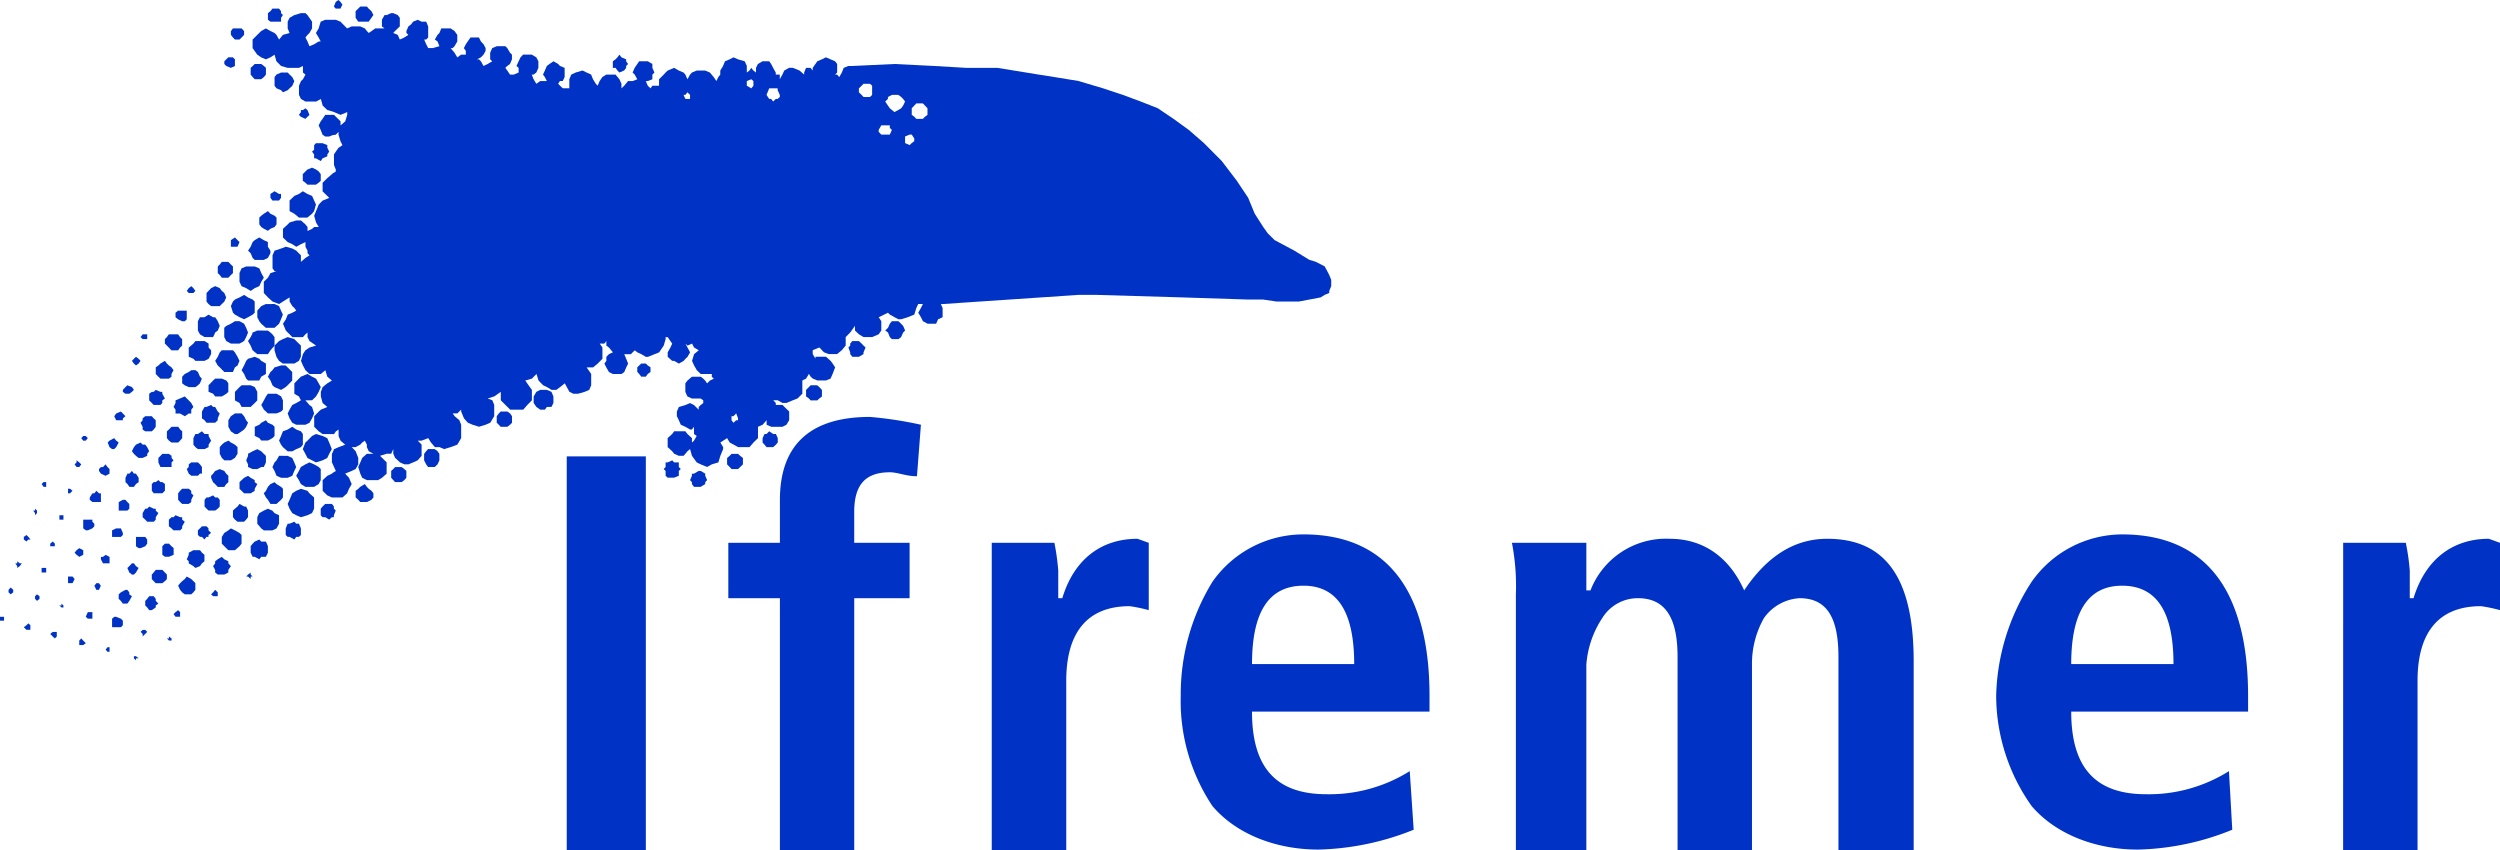 <svg xmlns="http://www.w3.org/2000/svg" width="276.21" height="93.933" viewBox="0 0 276.21 93.933">
  <g id="IFREMER" transform="translate(-723 -703.705)">
    <path id="path220" d="M8.477,21.242H8.189l-.228.228-.218.278v.715l.218.248.228.208h.725l.278-.208v-.248l.238-.487-.238-.228v-.278l-.278-.228Zm0,0" transform="translate(734.938 736.46)" fill="#0032c6"/>
    <path id="path222" d="M.228,26.809H0v.427H.447v-.427Zm0,0" transform="translate(723 745.043)" fill="#0032c6"/>
    <path id="path224" d="M3.461,20.236l-.218.218.218.288h.3l.218-.288-.218-.218-.3-.228Zm0,0" transform="translate(727.999 734.557)" fill="#0032c6"/>
    <path id="path226" d="M2.184,23.773v.288H2.69v-.288l-.228-.238Zm0,0" transform="translate(726.367 739.996)" fill="#0032c6"/>
    <path id="path228" d="M2.957,21.242v.506h.218l.278-.278-.278-.228Zm0,0" transform="translate(727.56 736.46)" fill="#0032c6"/>
    <path id="path230" d="M3.75,18.949l-.218.238.218.278h.278l.228-.278-.228-.238Zm0,0" transform="translate(728.445 732.924)" fill="#0032c6"/>
    <path id="path232" d="M7.063,18.09H6.626l-.288.238v.208l-.228.278.228.447v.3l.288.2H7.35l.208-.2.228-.3v-.725l-.228-.208L7.35,18.09Zm0,0" transform="translate(732.42 731.599)" fill="#0032c6"/>
    <path id="path234" d="M5.183,18.1l-.218.308.218.447h.735v-.208L6.2,18.4,5.918,18.1,5.7,17.887Zm0,0" transform="translate(730.656 731.286)" fill="#0032c6"/>
    <path id="path236" d="M3.175,25.059H2.957v.725h.5l.228-.447-.228-.278Zm0,0" transform="translate(727.56 742.345)" fill="#0032c6"/>
    <path id="path238" d="M5.628,16.945l-.288.308v.218l.288.208h.427l.288-.208.218-.218-.218-.308-.506-.2Zm0,0" transform="translate(731.234 729.527)" fill="#0032c6"/>
    <path id="path240" d="M5.953,15.726l-.218.229.218.3.228.208.288-.208.218-.3-.218-.229-.288-.218Zm0,0" transform="translate(731.842 727.618)" fill="#0032c6"/>
    <path id="path242" d="M1.523,26.041v.288l.218.228.278-.228v-.288l-.278-.208Zm0,0" transform="translate(725.349 743.537)" fill="#0032c6"/>
    <path id="path244" d="M.371,25.793v.278l.238.218.278-.218v-.278l-.278-.258Zm0,0" transform="translate(723.572 743.079)" fill="#0032c6"/>
    <path id="path246" d="M2.81,26.437H2.582l.228.218h.218v-.218l-.218-.2Zm0,0" transform="translate(726.981 744.164)" fill="#0032c6"/>
    <path id="path248" d="M6.981,17.164H6.772l-.288.208v.735l.288.288.208.218h.745l.208-.218v-.288l.288-.208-.288-.526v-.208H7.725l-.516-.218Zm0,0" transform="translate(732.999 729.834)" fill="#0032c6"/>
    <path id="path250" d="M2.81,22.395H2.582v.487h.447v-.487Zm0,0" transform="translate(726.981 738.237)" fill="#0032c6"/>
    <path id="path252" d="M2.027,20.953l-.218.218.218.308h.288v-.526Zm0,0" transform="translate(725.789 736.014)" fill="#0032c6"/>
    <path id="path254" d="M2.69,27.465H2.452l-.268.228.268.278.238.218.218-.218v-.506Zm0,0" transform="translate(726.367 746.055)" fill="#0032c6"/>
    <path id="path256" d="M2.027,24.684H1.809v.506h.506v-.506Zm0,0" transform="translate(725.789 741.766)" fill="#0032c6"/>
    <path id="path258" d="M.882,24.623H.664l.218.308v.208l.278-.208.228-.308H1.16l-.278-.229Zm0,0" transform="translate(724.024 741.321)" fill="#0032c6"/>
    <path id="path260" d="M1.323,27.3l-.288.218.288.288H1.76V27.3l-.218-.208Zm0,0" transform="translate(724.596 745.483)" fill="#0032c6"/>
    <path id="path262" d="M1.035,23.462v.288l.288.218.218-.218H1.77l-.228-.288-.218-.208Zm0,0" transform="translate(724.596 739.562)" fill="#0032c6"/>
    <path id="path264" d="M1.656,22.318H1.437l.218.278v.238l.218-.238v-.278l-.218-.208Zm0,0" transform="translate(725.217 737.797)" fill="#0032c6"/>
    <path id="path266" d="M6.626,14.531H6.338l-.228.308.228.218h.506v-.526Zm0,0" transform="translate(732.42 726.112)" fill="#0032c6"/>
    <path id="path268" d="M13.082,18.849l-.526.2-.208.526-.218.5.218.447.208.278.526.457h.506l.437-.238.516-.218.218-.278V19.345l-.218-.3-.516-.2-.437-.3Zm0,0" transform="translate(741.702 732.31)" fill="#0032c6"/>
    <path id="path270" d="M10.916,20.9l-.278.258-.228.218v.745l.228.218.278.278h.725l.447-.278v-.218l.288-.526-.288-.218v-.218l-.447-.258-.288-.218Zm0,0" transform="translate(739.052 735.593)" fill="#0032c6"/>
    <path id="path272" d="M11.414,19.758l-.506.278v.228l-.208.5.208.447V21.5l.506.228h.516l.437-.228h.278l.238-.506v-.725l-.238-.228-.278-.278-.437-.238Zm0,0" transform="translate(739.498 733.804)" fill="#0032c6"/>
    <path id="path274" d="M11.789,18.544l-.218.218-.5.228V20l.5.238.218.268h.735l.506-.268L13.258,20V18.99l-.228-.228-.506-.218-.218-.278Zm0,0" transform="translate(740.076 731.87)" fill="#0032c6"/>
    <path id="path276" d="M13,19.812h-.427l-.278.5-.218.228-.238.516.238.427.218.536.506.218h.725l.506-.218.228-.536.208-.427-.208-.516-.228-.487-.506-.238Zm0,0" transform="translate(741.257 734.255)" fill="#0032c6"/>
    <path id="path278" d="M10.939,17.969h-.288l-.447.308-.278.447v.725l.278.5.447.3h.288l.447-.3.278-.2.228-.3.208-.457-.208-.268-.228-.447-.278-.308Zm0,0" transform="translate(738.305 731.412)" fill="#0032c6"/>
    <path id="path280" d="M8.9,19.044H8.625l-.218.457v.725l.218.268.278.218h.735l.447-.218v-.268l.278-.447-.278-.517v-.218H9.637l-.288-.3Zm0,0" transform="translate(735.962 732.611)" fill="#0032c6"/>
    <path id="path282" d="M10.057,19.361l-.278.238-.228.268V20.6l.228.457.278.268h.725l.447-.268.288-.457v-.735l-.288-.268-.447-.238-.278-.208Zm0,0" transform="translate(737.727 733.237)" fill="#0032c6"/>
    <path id="path284" d="M9.07,20.1H8.614l-.278.218V20.6l-.218.228.218.506.278.238h.745l.218-.238h.218V20.6l-.218-.288L9.358,20.1Zm0,0" transform="translate(735.516 734.695)" fill="#0032c6"/>
    <path id="path286" d="M9.337,21.76H9.109l-.218.268v.735L9.109,23l.228.208h.725L10.35,23l.218-.238v-.735l-.218-.268h-.288l-.228-.229Zm0,0" transform="translate(736.709 736.905)" fill="#0032c6"/>
    <path id="path288" d="M9.622,20.6l-.228.3-.218.228v.229l.218.487.228.208.288.308h.725l.208-.308.238-.208v-.715l-.238-.228-.208-.3-.506-.208Zm0,0" transform="translate(737.149 735.141)" fill="#0032c6"/>
    <path id="path290" d="M12.241,14.367H11.8l-.516.218-.059.2-.159.308-.288.437.288.5.218.516.516.427h1.172l.288-.427.447-.516v-.933l-.228-.308-.218-.2-.288-.218Zm0,0" transform="translate(739.624 725.859)" fill="#0032c6"/>
    <path id="path292" d="M6.706,22.254H6.487L6.2,22.74V23.2l.288.268.218.228H7.43l.218-.228V23.2l.288-.457-.288-.278v-.208H7.43l-.506-.238Zm0,0" transform="translate(732.559 737.653)" fill="#0032c6"/>
    <path id="path294" d="M9.326,13.964h-.5L8.6,14.4v1.033l.228.417.5.3h.953l.149-.3.079-.2.288-.218.218-.516L10.8,14.4l-.288-.437H10.28l-.506-.288Zm0,0" transform="translate(736.263 724.793)" fill="#0032c6"/>
    <path id="path296" d="M8.121,14.531H7.6l-.218.308-.218.218v.5l.437.437.288.308h.735l.218-.308.228-.218v-.715l-.228-.218-.218-.308Zm0,0" transform="translate(734.053 726.112)" fill="#0032c6"/>
    <path id="path298" d="M7.034,21.086H6.816L6.6,21.3v.745l.218.278h.943l.288-.278V21.3l-.288-.218H7.551l-.228-.218Zm0,0" transform="translate(733.173 735.882)" fill="#0032c6"/>
    <path id="path300" d="M6.181,19.463l-.228.288-.218.437.218.3.228.218.288.229h.447l.506-.229v-.218l.218-.3-.218-.437L7.2,19.463H6.916l-.228-.228Zm0,0" transform="translate(731.842 733.364)" fill="#0032c6"/>
    <path id="path302" d="M7.286,15.982l-.228.218-.288.2v.735l.288.3.228.218h.943l.278-.218v-.3l.228-.417L8.507,16.4l-.278-.2L8,15.982l-.218-.3Zm0,0" transform="translate(733.438 727.889)" fill="#0032c6"/>
    <path id="path304" d="M14.843,16.112v-.526l-.516-.5-.208-.218-.735-.218-.526.218-.427.218-.5.5v.526l.208.715.288.447.427.3h1.261l.506-.3.218-.447Zm0,0" transform="translate(741.401 726.299)" fill="#0032c6"/>
    <path id="path306" d="M13.676,21.514l.506.258L14.62,22l.725-.228.516-.258.218-.457.288-.526-.288-.725-.218-.487-.516-.238-.725-.218-.437.218-.506.516-.228.208-.288.725.288.526Zm0,0" transform="translate(743.292 732.792)" fill="#0032c6"/>
    <path id="path308" d="M7.856,22.613H7.628l-.288.268v.735l.288.229.228.218h.725l.228-.218v-.229l.288-.5-.288-.238v-.268H8.581l-.506-.218Zm0,0" transform="translate(734.318 738.237)" fill="#0032c6"/>
    <path id="path310" d="M9.444,14.824H8.938l-.218.278-.516.437v1.023l.516.218.218.229H9.951l.447-.228.278-.516v-.427l-.278-.3V15.1l-.447-.278Zm0,0" transform="translate(735.649 726.564)" fill="#0032c6"/>
    <path id="path312" d="M7.561,23.629H7.343l-.288.288v.943l.288.218h.447l.516-.218v-.745l-.238-.2-.278-.288Zm0,0" transform="translate(733.878 740.14)" fill="#0032c6"/>
    <path id="path314" d="M4.409,21.61H4.19l-.288.457v.268l.288.238h.943V21.61H4.925l-.3-.278Zm0,0" transform="translate(729.017 736.598)" fill="#0032c6"/>
    <path id="path316" d="M5.89,20.767H5.672l-.218.457v.487l.218.208.218.308h.5l.218-.308.3-.208v-.487l-.3-.457H6.386l-.218-.3Zm0,0" transform="translate(731.409 735.267)" fill="#0032c6"/>
    <path id="path318" d="M13.888,20.316l-.5.288-.218.437-.3.536.3.477.218.437.5.308h.963l.506-.308.228-.437V20.832l-.228-.228-.506-.288-.516-.218Zm0,0" transform="translate(742.853 734.695)" fill="#0032c6"/>
    <path id="path320" d="M12.845,22.894h-.208l-.218.516v.735l.218.208h.208l.526.288.208-.288h.3l.218-.208V23.41l-.218-.516h-.3l-.208-.218Zm0,0" transform="translate(742.148 738.67)" fill="#0032c6"/>
    <path id="path322" d="M14.688,21.464l-.725-.218-.516.218-.437.278-.3.725-.208.447.208.526.3.487.437.238.516.218.725-.218.506-.238.228-.487V22.2l-.516-.457Zm0,0" transform="translate(742.28 736.466)" fill="#0032c6"/>
    <path id="path324" d="M5.606,22.965H5.328l-.457.218v.725h.973l.218-.208v-.228l-.218-.506Zm0,0" transform="translate(730.511 739.116)" fill="#0032c6"/>
    <path id="path326" d="M15.195,19.163l.437-.427.3-.506.228-.526-.228-.417-.3-.516-.437-.218-.506-.3-.725.3-.218.218-.506.516v1.162l.506.288.218.427-.516.3-.437.218-.3.516-.208.417.208.546.3.487.437.218H14.46l.447-.218.288-.487.228-.546-.228-.715-.288-.218-.447-.516Zm0,0" transform="translate(742.281 728.768)" fill="#0032c6"/>
    <path id="path328" d="M10.365,23.183l-.447.288-.278.447v.735l.278.288.447.437h.725l.506-.437.228-.288V23.7l-.228-.228-.506-.288-.447-.218Zm0,0" transform="translate(737.865 739.116)" fill="#0032c6"/>
    <path id="path330" d="M10.908,25.111l-.208.218h.208l.288.278V25.33h.218l-.218-.218v-.228Zm0,0" transform="translate(739.498 742.074)" fill="#0032c6"/>
    <path id="path332" d="M10.631,22.19l-.288.238-.218.208v.725l.218.278.288.228h.725l.228-.228.208-.278v-.725l-.208-.447h-.228L10.85,21.9Zm0,0" transform="translate(738.612 737.478)" fill="#0032c6"/>
    <path id="path334" d="M11.341,23.678l-.228.228-.218.278v.725l.218.447h.228l.506.278.218-.278h.516l.218-.447v-.725l-.218-.506h-.516l-.218-.228Zm0,0" transform="translate(739.799 739.863)" fill="#0032c6"/>
    <path id="path336" d="M12.2,21.166l-.278.308-.218.437-.238.278.238.457.218.258.278.457h.675l.5-.457.208-.258v-.963l-.208-.208-.5-.308-.218-.208Zm0,0" transform="translate(740.678 736.02)" fill="#0032c6"/>
    <path id="path338" d="M11.908,22.318,11.4,22.6l-.218.447v.725l.437.516.288.218h.943l.457-.218.278-.516v-.933l-.5-.238-.238-.278-.5-.208Zm0,0" transform="translate(740.245 737.797)" fill="#0032c6"/>
    <path id="path340" d="M5.617,21.723l-.457.248v.943h.953l.218-.208V22.18l-.218-.208-.218-.248Zm0,0" transform="translate(730.957 737.201)" fill="#0032c6"/>
    <path id="path342" d="M11.215,15.726l-.208.229-.228.506-.278.526.278.417.228.516.208.208h1.241l.218-.427.516-.3V16.253l-.516-.3-.218-.229-.506-.218Zm0,0" transform="translate(739.191 727.618)" fill="#0032c6"/>
    <path id="path344" d="M11.452,16.746h-.506l-.228.2-.506.526v.943l.506.288.228.437h1l.457-.437.278-.288v-.943l-.278-.526-.457-.2Zm0,0" transform="translate(738.745 729.527)" fill="#0032c6"/>
    <path id="path346" d="M12.6,17.113H12.09l-.218.3-.228.437-.288.506.288.516.228.208.218.208h.953l.506-.208.2-.208V17.848l-.2-.437-.506-.3Zm0,0" transform="translate(740.51 730.093)" fill="#0032c6"/>
    <path id="path348" d="M13.1,15.883l-.725.218-.228.308-.218.2-.288.516.288.427.218.526.228.2.725.308.506-.308.218-.2.506-.526v-.943l-.725-.725Zm0,0" transform="translate(740.955 728.196)" fill="#0032c6"/>
    <path id="path350" d="M10.811,15.223h-.725l-.228.238-.218.487-.288.447.288.516.218.2.506.516h.953l.218-.516.288-.2.218-.516-.218-.447-.288-.487-.218-.238Zm0,0" transform="translate(737.42 727.178)" fill="#0032c6"/>
    <path id="path352" d="M7.989,18.551H7.76l-.288.3-.218.2V19.8l.218.268.288.218H8.5l.218-.218.228-.268v-.755l-.228-.2-.218-.3Zm0,0" transform="translate(734.185 732.31)" fill="#0032c6"/>
    <path id="path354" d="M8.268,17.449l-.506.218v.288l-.218.437.218.3v.427h.506l.516.3.437-.3H9.5V18.69l.238-.3L9.5,17.955l-.278-.288-.437-.437Zm0,0" transform="translate(734.631 730.274)" fill="#0032c6"/>
    <path id="path356" d="M7.608,19.727H7.32l-.208.218-.228.238v.487l.228.506H8.342V20.67l.218-.228-.218-.258v-.238l-.288-.218Zm0,0" transform="translate(733.613 734.123)" fill="#0032c6"/>
    <path id="path358" d="M10.3,16.457H9.8l-.228.208-.506.526v.725l.506.208.228.3h.735l.5-.3.218-.208v-.943l-.218-.308-.5-.208Zm0,0" transform="translate(736.974 729.081)" fill="#0032c6"/>
    <path id="path360" d="M9.284,17.82H9.065l-.288.506v.755l.288.208.218.278h.953l.288-.278v-.208l.218-.536-.218-.218-.288-.507h-.228L9.79,17.6Zm0,0" transform="translate(736.534 730.846)" fill="#0032c6"/>
    <path id="path362" d="M8.921,16.09l-.278.2-.437.218-.288.3v.735l.288.218.437.2h.735l.278-.2.228-.218.208-.516L9.884,16.8l-.228-.516-.278-.2Zm0,0" transform="translate(735.209 728.515)" fill="#0032c6"/>
    <path id="path364" d="M6.041,24.484l-.288.308L5.535,25l.218.5.288.228H6.26l.228-.228.288-.5-.288-.208-.228-.308Zm0,0" transform="translate(731.535 741.459)" fill="#0032c6"/>
    <path id="path366" d="M4.888,19.311l-.208.218.208.516.278.208H5.4l.218-.208.278-.516-.278-.218L5.4,19.043Zm0,0" transform="translate(730.216 733.069)" fill="#0032c6"/>
    <path id="path368" d="M4.615,24.336H4.387v.278l.228.437H5.34v-.715L4.9,24.117Zm0,0" transform="translate(729.764 740.893)" fill="#0032c6"/>
    <path id="path370" d="M4.741,20.482H4.513L4.3,20.7v.208l.208.3.516.238.437-.238V20.7l-.218-.218-.218-.3Zm0,0" transform="translate(729.638 734.828)" fill="#0032c6"/>
    <path id="path372" d="M5.9,25.637l-.506.278-.238.218v.5l.238.228.218.3h.5l.218-.3.288-.516-.288-.208v-.218l-.218-.278Zm0,0" transform="translate(730.957 743.236)" fill="#0032c6"/>
    <path id="path374" d="M5.109,26.809l-.238.208v.943h.973l.218-.218v-.506l-.218-.218-.516-.208Zm0,0" transform="translate(730.511 745.043)" fill="#0032c6"/>
    <path id="path376" d="M5.82,28.52v.238l.228.218v-.218h.288l-.288-.238Zm0,0" transform="translate(731.975 747.681)" fill="#0032c6"/>
    <path id="path378" d="M3.445,27.984v.5h.437l.288-.208-.288-.288-.218-.238Zm0,0" transform="translate(728.312 746.489)" fill="#0032c6"/>
    <path id="path380" d="M4.173,26.606H3.955l-.228.506.228.218h.506v-.725Zm0,0" transform="translate(728.746 744.73)" fill="#0032c6"/>
    <path id="path382" d="M4.32,25.348l-.218.288.218.447h.288l.208-.447-.208-.288Zm0,0" transform="translate(729.324 742.79)" fill="#0032c6"/>
    <path id="path384" d="M4.808,28.129l-.218.278.218.229h.218v-.506Zm0,0" transform="translate(730.077 747.079)" fill="#0032c6"/>
    <path id="path386" d="M4.124,22.586H3.617v.963l.288.218h.218l.506-.218.218-.229v-.278l-.218-.229v-.228Zm0,0" transform="translate(728.577 738.532)" fill="#0032c6"/>
    <path id="path388" d="M9.394,25.915l-.218.218.218.208H9.91v-.427l-.288-.278Zm0,0" transform="translate(737.149 743.236)" fill="#0032c6"/>
    <path id="path390" d="M9.07,23.914H8.852l-.516.278v.228l-.218.5.218.218v.229l.516.308.218.2.506-.2.218-.308.278-.229V24.42L9.8,24.192l-.218-.278Zm0,0" transform="translate(735.516 740.58)" fill="#0032c6"/>
    <path id="path392" d="M8.477,25.337l-.288.228-.228.228-.218.278.218.457.228.278.288.218h.715l.238-.218.218-.278v-.735l-.218-.228-.238-.228-.5-.278Zm0,0" transform="translate(734.938 742.345)" fill="#0032c6"/>
    <path id="path394" d="M7.761,26.738l-.218.228.218.278h.506v-.506l-.218-.218Zm0,0" transform="translate(734.631 744.597)" fill="#0032c6"/>
    <path id="path396" d="M9.326,22.875H9.048L8.83,23.1l-.228.218v.516l.228.208h.218l.278.288.218-.288h.228v-.208l.288-.228-.288-.288V23.1l-.228-.229Zm0,0" transform="translate(736.263 738.978)" fill="#0032c6"/>
    <path id="path398" d="M9.778,24.471l-.288.218v.229l-.228.308.228.427v.278l.288.228H10.5l.447-.228v-.278l.278-.427-.278-.308V24.69l-.447-.218-.278-.268Zm0,0" transform="translate(737.281 741.025)" fill="#0032c6"/>
    <path id="path400" d="M6.645,23.336H5.91v1.033l.288.208h.218l.516-.208.218-.288v-.457l-.218-.288Zm0,0" transform="translate(732.113 739.688)" fill="#0032c6"/>
    <path id="path402" d="M6.338,27.379l-.228.218.228.228V28.1l.288-.278.218-.228-.218-.218Zm0,0" transform="translate(732.42 745.922)" fill="#0032c6"/>
    <path id="path404" d="M7.482,27.882H7.254l.228.229H7.77v-.229l-.288-.218Zm0,0" transform="translate(734.185 746.362)" fill="#0032c6"/>
    <path id="path406" d="M3.461,24.053l-.218.278.218.228.3.229.437-.229v-.506l-.437-.228Zm0,0" transform="translate(727.999 740.441)" fill="#0032c6"/>
    <path id="path408" d="M7.037,25.914H6.749l-.218.288-.218.228v.506l.218.218.218.3h.288l.437-.3v-.218l.288-.208-.288-.3V26.2l-.228-.288Zm0,0" transform="translate(732.734 743.664)" fill="#0032c6"/>
    <path id="path410" d="M7.551,24.769H7.034l-.228.288-.208.228v.5l.208.228.228.228h.725l.288-.228.218-.228v-.5l-.218-.228-.288-.288Zm0,0" transform="translate(733.173 741.899)" fill="#0032c6"/>
    <path id="path412" d="M10.035,10.618v.725h.735l.218-.516-.218-.208-.288-.3Zm0,0" transform="translate(738.474 719.619)" fill="#0032c6"/>
    <path id="path414" d="M14.526,6.223H14l-.208.218v.5l-.228.218.228.308V7.9H14l.526.3.2-.3.526-.228V7.464l.208-.308-.208-.427V6.441l-.526-.218Zm0,0" transform="translate(743.913 713.3)" fill="#0032c6"/>
    <path id="path416" d="M13.676,7.488l-.228.218L13.16,8v.735l.288.208.228.218h.943l.3-.218.228-.208V8l-.228-.3-.3-.218-.437-.2Zm0,0" transform="translate(743.292 714.945)" fill="#0032c6"/>
    <path id="path418" d="M13.429,4.9h-.218v.229l-.218.308.218.208.5.228.228-.228.218-.208L13.935,4.9l-.228-.189Zm0,0" transform="translate(743.033 710.964)" fill="#0032c6"/>
    <path id="path420" d="M12.6.375h-.457l-.218.278-.278.218V1.6l.278.218h1.172V1.388L13.3,1.08,13.094.871V.653L12.876.375Zm0,0" transform="translate(740.955 704.284)" fill="#0032c6"/>
    <path id="path422" d="M13.112,8.829l-.526.506v1.172l.526.288.506.427h.933l.516-.427.228-.288.208-.725L15.3,9.335l-.228-.506-.516-.218-.5-.3-.437.3Zm0,0" transform="translate(742.407 716.523)" fill="#0032c6"/>
    <path id="path424" d="M10.928,13.961l-.447.278-.506.238-.228.208v1.033l.228.437.506.278h.953l.506-.278.228-.437.129-.308.079-.2-.208-.526-.228-.447-.506-.278Zm0,0" transform="translate(738.028 725.232)" fill="#0032c6"/>
    <path id="path426" d="M11.848,2.781h-.506L11.123,3l-.228.208v.745l.228.278.218.228h.725l.288-.228.228-.278V3.208L12.354,3l-.288-.218Zm0,0" transform="translate(739.799 707.994)" fill="#0032c6"/>
    <path id="path428" d="M11.516,10.618l-.228.208-.218.516-.288.437.288.288.218.516.228.218h1l.457-.218.278-.516V11.78l-.278-.437v-.516l-.457-.208-.5-.3Zm0,0" transform="translate(739.624 719.619)" fill="#0032c6"/>
    <path id="path430" d="M11.641,11.582h-.5l-.506.208-.228.516v.963l.228.487.506.218.5.308.457-.308.5-.218.218-.487.278-.447-.278-.516-.218-.516-.5-.208Zm0,0" transform="translate(739.052 721.564)" fill="#0032c6"/>
    <path id="path432" d="M10.988,13.1l-.506.228-.218.218-.228.506.228.735.218.208.506.288.506.228.437-.228L12.438,15l.228-.208V13.551l-.228-.218-.506-.228-.437-.288Zm0,0" transform="translate(738.474 723.468)" fill="#0032c6"/>
    <path id="path434" d="M12.857,3.152h-.2l-.506.218-.218.288v.963l.218.278.506.208.2.228.526-.228.208-.208.3-.278.228-.516-.228-.447-.3-.288-.208-.218Zm0,0" transform="translate(741.401 708.566)" fill="#0032c6"/>
    <path id="path436" d="M11.776,9.464l-.288.218-.218.208v.745l.218.3.288.189.447.228.278-.228.457-.189.218-.3V9.891l-.218-.208L12.5,9.464l-.278-.288Zm0,0" transform="translate(740.377 717.854)" fill="#0032c6"/>
    <path id="path438" d="M11.754,8.61v.427l.218.3h.735l.218-.3V8.61h-.218l-.5-.3Zm0,0" transform="translate(741.124 716.523)" fill="#0032c6"/>
    <path id="path440" d="M8.336,12.656l-.218.308.218.229h.516l.218-.229-.218-.308-.228-.218Zm0,0" transform="translate(735.516 722.883)" fill="#0032c6"/>
    <path id="path442" d="M10.4,11.383H9.912l-.228.288-.218.218v.735l.218.208.228.3h.725l.278-.3.228-.208v-.735l-.228-.218-.278-.288Zm0,0" transform="translate(737.594 721.257)" fill="#0032c6"/>
    <path id="path444" d="M9.483,12.656l-.288.308-.218.229v.953l.218.268.288.228h.953l.228-.228.278-.268.208-.457-.208-.5-.278-.229-.228-.308-.506-.218Zm0,0" transform="translate(736.841 722.883)" fill="#0032c6"/>
    <path id="path446" d="M8.652,13.5H7.917l-.288.228v.5l.288.228.447.218h.288l.218-.218V13.5Zm0,0" transform="translate(734.763 724.528)" fill="#0032c6"/>
    <path id="path448" d="M12.633,13.215h-.506l-.506.228-.437.5v.735l.218.437.218.278.506.447h.963l.5-.447L13.8,14.9l.208-.516L13.8,13.94l-.218-.5-.5-.228Zm0,0" transform="translate(740.245 724.082)" fill="#0032c6"/>
    <path id="path450" d="M10.77,1.234h-.506l-.228.3v.417l.228.288.218.228h.506l.228-.228.278-.288V1.532l-.278-.3Zm0,0" transform="translate(738.474 705.609)" fill="#0032c6"/>
    <path id="path452" d="M10.475,2.492h-.288l-.437.437v.3l.218.218.506.208.447-.208V2.711L10.7,2.492Zm0,0" transform="translate(738.034 707.548)" fill="#0032c6"/>
    <path id="path454" d="M28.424,15.8h-.288l-.229.218-.208.2v.516l.208.218.229.3h.506l.218-.3.3-.218v-.516l-.3-.2-.218-.218Zm0,0" transform="translate(765.711 728.069)" fill="#0032c6"/>
    <path id="path456" d="M24.228,16.945H23.92l-.427.218-.3.516v.715l.3.437.427.3h.516l.218-.3h.506l.218-.437V17.68l-.218-.516-.506-.218Zm0,0" transform="translate(758.766 729.834)" fill="#0032c6"/>
    <path id="path458" d="M27.143,2.673l-.208.218-.3.218v.725h.3l.208.288.218.229.526-.229.218-.288V3.626l.208-.218-.208-.3V2.891l-.516-.218-.228-.3Zm0,0" transform="translate(764.073 707.368)" fill="#0032c6"/>
    <path id="path460" d="M14.72.209l-.208.516.208.228h.516l.218-.447-.218-.3L15.018,0Zm0,0" transform="translate(745.376 703.705)" fill="#0032c6"/>
    <path id="path462" d="M16.47.285h-.5l-.228.228-.288.278v.735l.288.427h1.162l.3-.427.218-.308L17.2.791l-.3-.278L16.7.285Zm0,0" transform="translate(746.834 704.145)" fill="#0032c6"/>
    <path id="path464" d="M22.325,17.887h-.3l-.208.208-.228.308v.725l.228.218.208.228h.735l.3-.228.218-.218V18.4l-.218-.308-.3-.208Zm0,0" transform="translate(756.291 731.286)" fill="#0032c6"/>
    <path id="path466" d="M14.875,21.9h-.437l-.3.288-.2.238v.725l.2.218h.3l.437.268.288-.268h.228v-.218l.208-.516-.208-.208V22.19l-.149-.208-.079-.079Zm0,0" transform="translate(744.497 737.478)" fill="#0032c6"/>
    <path id="path468" d="M15.963,21.347l-.218.218-.288.218v.735l.288.258.218.248H16.7l.506-.248.218-.258v-.457l-.218-.278-.3-.218-.208-.218-.228-.308Zm0,0" transform="translate(746.834 736.147)" fill="#0032c6"/>
    <path id="path470" d="M17.729,20.3h-.3l-.2.218L17,20.728v.755l.228.258.2.218h.735l.288-.218.228-.258v-.755l-.228-.208-.288-.218Zm0,0" transform="translate(749.219 735.008)" fill="#0032c6"/>
    <path id="path472" d="M19.178,19.519H18.87l-.208.229-.228.3v.715l.228.447.208.288h.735l.308-.288.208-.447v-.715l-.208-.3-.308-.229Zm0,0" transform="translate(751.424 733.804)" fill="#0032c6"/>
    <path id="path474" d="M85.539,11.5v.308l-.278.208-.229.238h-.725l-.229-.238L83.8,11.81v-.725l.278-.3.229-.238h.725l.229.238.278.3Zm-1.46,3.217-.278.208-.238.229-.5-.229V14.2l.5-.208H83.8l.278.427Zm-1.45-3.634-.308.189-.427.229-.288-.229-.229-.189-.208-.3-.3-.447.3-.288V9.834l.437-.229h.715l.308.229.218.218.218.288-.218.447Zm-1.251,2.909h-.943l-.288-.308v-.208l.288-.506h.943v.288l.229.218ZM79.422,8.881v.725l-.238.229h-.715l-.208-.229-.3-.288V8.881l.3-.288.208-.218h.715l.238.218Zm-10.2.953-.238.218h-.208l-.288.288-.218-.288h-.218l-.3-.447.3-.725h.933V9.09l.238.516ZM66.306,8.593l-.229.288-.5-.288V8.077l.5-.2.229.2Zm-1.7,36.958h-.2l-.3.278-.218-.278V45.1h.218l.3-.308.2.546Zm-5.3-35.5h-.516l-.2-.447h.2l.229-.288.288.288ZM129.924,29.5l-.218-.427-.288-.526-.973-.5-.715-.218-1.668-1.023-2.175-1.162-.745-.735-.517-.725-.933-1.46-.725-1.758-1.261-1.887-1.658-2.175-1.976-1.986-1.668-1.45-1.688-1.221-1.738-1.172-1.9-.745-1.976-.735-2.185-.725-2.691-.8L99.609,7.64l-1.767-.278-4.577-.745H89.829l-3.555-.208L81.9,6.191l-4.657.218H76.8l-.516.208-.208.516-.288.506-.228-.278h-.228l.228-.228V6.19l-.228-.3-1.013-.437-.437.218-.516.218-.208.3-.3.427v.3l-.238-.3h-.5l-.208.516v.228l-.507-.447-.745-.3h-.417l-.526.3-.208.447-.288.516V7.362h-.447V7.134l-.288-.516-.218-.427-.218-.3h-.735l-.516.3-.208.427v.516l-.288-.218-.229-.3-.208.3-.288.218V6.409l-.228-.516-.745-.218-.5-.218-.427.218-.516.218-.208.516-.308.506v.447l-.218.278-.208.437-.3-.437L61.5,7.134l-.526-.218h-.933l-.526.218-.208.228-.288.516-.229-.516-.2-.228-.526-.218-.516-.3-.715.3-.228.218-.208.228-.516.516v.715h-.735l-.208.288-.3-.288-.218-.516h.218l.506-.2V7.362l.228-.228-.228-.516V6.19l-.506-.3h-.953l-.208.3-.288.427-.228.516.228.228.288.516-.516.2h-.506l-.427.516-.3.288V8.375l-.228-.5-.427-.516H50.053l-.437.278-.3.437-.218.516-.208-.218-.308-.5-.208-.516-.506-.228-.437-.218-.745.218-.5.228-.218.516v1h-.725l-.308-.288-.2-.218.2-.3h.308l.208-.437V6.617l-.516-.208-.2-.218-.516-.3-.447.3-.288.218-.218.506-.208.447.208.278.218.437h-.735l-.427.3-.3-.5-.208-.516h.208l.3-.228.228-.516V5.893l-.228-.437-.507-.3h-.953l-.288.3-.208.437-.238.516.238.208v.516l-.536.228h-.417l-.3-.447-.218-.3.218-.208.3-.218.218-.516V5.158l-.218-.218-.3-.506L38.9,4.225h-.943l-.506.208-.228.506v.735l.228.218-.516.3-.447.218L36.2,5.893l-.218-.218h-.218l.437-.218.288-.3.228-.417V4.433l-.228-.427L36.2,3.7l-.218-.437H35.05l-.308.437-.208.308-.218.427.218.308v.417h-.526l-.417.3-.308-.516-.427-.506h.218l.208-.208L33.59,3.7V2.974l-.308-.427-.427-.288H31.823l-.208.506-.208.208-.3.516.3.208.208.526-.735.208h-.506l-.218-.427-.228-.516h.228l.218-.228V2.04l-.218-.526h-.516l-.427-.208-.5.208-.238.308-.288.218-.218.506v.218l.218.208-.447.288-.5.228-.228-.516-.5-.208.2-.218.3-.288.228-.218V1.087l-.228-.3-.5-.218h-.228l-.506.218h-.228l-.288.516V2.04l.288.218H24.535l-.725.506L23.6,2.546l-.228-.288-.5-.218h-.953l-.506.218L21.2,2.04l-.516-.526-.516-.208H19l-.5.208-.228.745-.3.506.3.5.228.437H18.28l-.506.308-.517.218L17.039,3.7l-.228-.437.228-.288.218-.208.288-.506V1.514L17.039.789,16.81.571h-.5l-.725.218-.526.3-.208.427v.745l.208.506-.735.208L13.9,3.49l-.288-.516L13.4,2.765l-.457-.218-.5-.288-.516.288-.437.427-.516.516v.943l.516.725.437.3.516.218.5-.218.457-.3.208.735.516.516.725.208H16.1l.437-.208v.725l.278.228-.278.516-.218.2-.218.516V9.606l.218.447.5.288h1.172l.526-.288.2.735.516.487.586.169.159.059.715.308.735-.308v.308l-.218.715-.516.447v-.447l-.516-.506-.2-.208H19l-.3.447-.2.268-.228.447.228.506.2.516.3.208h.437l.367-.149L20.167,14l.3-.308V14l.218.725.218.437-.437.288-.3.427-.2.3v1.172l.2.506v.218l-.357.218-.079.079-.506.437-.516.506v.943l.3.3.437.427-.735.3-.427.437-.3.735-.208.506.208.735.3.506h-.506l-.228.2-.506.238v-.437l-.228-.288-.5-.437H15.8l-.735.218-.208.218-.526.487v.963l.526.506.506.229.437.288.516-.288.5-.229v.516l.228.437V27.1l.218.228-.447.288-.5.437V27.33l-.516-.516-.437-.238-.715-.2-.516.2-.725.238-.228.516v1.44l.228.308h.208l-.665.218-.278.506-.457.447V31.49l.457.487.506.457.725.278.427-.278.735-.457v.457l.3.506.228.208.208.288-.437.238-.506.208-.208.516-.318.487.318.755.208.218.208.2.3.308h1.172l.278-.308.228-.2v.506l.218.437.725.5-.725.218-.447.3-.278.427-.218.745.218.506.278.526.447.417h1.251l.5-.417.218.715.506.427-.506.308-.516.417-.2.526v.506l.2.725.516.437-.715.3-.228.208-.506.516v1.172l.506.5.427.3h1.261l.2-.3.3-.2v.715l.218.516.516.437-.735.278-.5.218-.159.377-.079.139v.953l.079.149.159.357.2.437-.357.218-.079.079-.506.238-.516.477v1.182l.516.506.506.229H20.9l.516-.457.208-.506.3-.516-.3-.7-.427-.457.725-.3.437-.208.288-.516V49.71l-.288-.735-.218-.238-.218-.218h.437l.516-.278.208-.228.288-.208.228.437v.278l.208.457.516.278H23.6l-.516.457-.208.5-.228.506.228.735.208.457.516.258h1.241l.427-.258.516-.457V50.207l-.228-.228-.506-.5.735-.228h.506l.228-.516v.516l.2.457.3.268.228.228.5.218h.447l.526-.218.5-.228.427-.5V48.241l-.427-.437h.427l.735-.278.3.487.437.506h.506l.506.218.735-.218.735-.278.417-.715V46.046l-.2-.5-.526-.447-.208-.308h.516l.417-.417v.208l.308.755.427.487.516.218.725.228.735-.228.506-.218.437-.725V43.862l-.208-.516-.516-.2.725-.228.725-.506v.933l1.033,1.033h1.45l.447-.516.506-.516V42.194l-.228-.308-.506-.725.735-.208.506-.516.228.725.506.526.427.2.506.308h.526l.417-.308.516-.417.228.417.288.526.437.208h.516l.725-.208.506-.218.218-.506V40.436l-.506-.725h.715l.516-.427.516-.526V37.517l-.3-.437h.516l.218-.278v.5l.288.218.437.526-.437.2-.288.3v.447l-.218.3.218.427.288.506.437.218h.953l.3-.218.218-.506.208-.427-.208-.526-.218-.516h.725l.437-.427.288.228.437.2.506.3h.218l.735-.3.506-.2L56.4,37.3l.208-.715v-.218h.228l.3.437.2.278-.2.437-.3.526v.5l.5.447h.218l.516.3.526-.3.2-.229.229-.218.288-.5-.288-.526-.229-.437.229.218.5-.218.228.437.516.3-.516.427-.228.745.228.506.3.526.437.417H61.71v.3l.218.218-.427.208-.308.308-.218-.308-.208-.208-.288-.218h-.963l-.5.427-.229.308v.943l.229.506.5.228h.963l.288.2v.3l-.288.218-.218.218v.3l-.516-.516-.437-.218-.516.218-.725.218-.218.506V45.1l.218.447.218.5.506.228.516.3h.208l.228-.3v.794l.3.218-.3.516-.228.208v-.487l-.5-.457-.229-.3H57.55l-.218.3-.5.457v.993l.5.457.218.278.516.228h.526l.2-.228.229-.278.288-.238.208.745.526.725.437.218.715.288.516-.288.725-.218.218-.725.308-.745v-.218l-.308-.506.745-.487.288.487.427.228.5.278h1.261l.437-.506.5-.487V46.274l.516-.228.437-.5v.5l.516.228h1.241l.437-.228.3-.5v-.963l-.526-.506-.208-.218H68.78v-.218l-.288-.3h.5l.526.3h.437l.715-.3.516-.2.526-.526v-1.46l.417-.208.308-.516.189.3.238.218.506.208h.953l.506-.208.228-.516.278-.725-.278-.427-.228-.3-.506-.447H73.159v.218l-.3-.516v-.427l.735-.3.288.3.208.228.526.2h.943l.516-.427.427-.516v-.933l.5-.506.526-.735v.516l.437.417.506.308h.953l.725-.308.288-.417V34.607l-.288-.437,1.023-.5.208.208.516.288.427.228h.308l.735-.228.715-.288.229-.735.208-.437h.516l-.218.437-.3.526.3.5.218.437.506.278h.953l.218-.487.5-.228V33.148l-.2-.437h.2L102.232,31.7H104.2l9.483.278,7.288.238h1.658l1.46.218h2.482l1.162-.218,1.251-.238.437-.278.506-.208v-.229l.218-.526v-.7Zm0,0" transform="translate(739.933 704.585)" fill="#0032c6"/>
    <path id="path476" d="M39.5,13.961h-.288l-.229.278-.2.447-.308.3.308.229.2.506.229.218h.725l.288-.218.229-.506.218-.229-.218-.506-.229-.238-.288-.278Zm0,0" transform="translate(782.329 725.232)" fill="#0032c6"/>
    <path id="path478" d="M29.284,20.236h-.228v.506l-.208.228.208.208v.536l.228.208H30l.516-.208v-.536l.218-.208-.218-.228v-.506H30l-.208-.228Zm0,0" transform="translate(767.482 734.557)" fill="#0032c6"/>
    <path id="path480" d="M32.614,19.727H32.1l-.218.218-.278.238v.705l.278.288.218.228h.715l.238-.228.3-.288v-.705l-.3-.238-.238-.218Zm0,0" transform="translate(771.728 734.123)" fill="#0032c6"/>
    <path id="path482" d="M30.945,20.469l-.516.3H30.2v.228l-.208.487.208.228v.208l.228.308h.735l.506-.308V21.71l.208-.228-.208-.487v-.228l-.506-.3Zm0,0" transform="translate(769.247 735.267)" fill="#0032c6"/>
    <path id="path484" d="M37.818,14.824h-.506l-.238.278v.218l-.2.218.2.536v.189l.238.3h.725l.506-.3v-.189l.229-.536-.229-.218-.208-.218-.3-.278Zm0,0" transform="translate(779.86 726.564)" fill="#0032c6"/>
    <path id="path486" d="M36.068,16.746h-.536l-.189.2-.308.308v.725l.308.218.189.218h.745L36.5,18.2l.288-.218v-.725l-.288-.308-.228-.2Zm0,0" transform="translate(777.023 729.527)" fill="#0032c6"/>
    <path id="path488" d="M33.581,19.044h-.218l-.218.457v.487l.218.238.218.268h.735l.3-.268.208-.238V19.5l-.208-.457h-.3l-.437-.3Zm0,0" transform="translate(774.107 732.611)" fill="#0032c6"/>
    <path id="path490" d="M101.844,29.554v-5.69h6.921a24.573,24.573,0,0,1,.437,3.068v3.048h.417c1.331-4.369,4.389-6.563,8.321-6.563l1.231.447V31.3a16.754,16.754,0,0,0-2.1-.437c-4.826,0-7.01,3.068-7.01,8.242V57.824h-8.222Zm0,0" transform="translate(880.039 739.815)" fill="#0032c6"/>
    <path id="path492" d="M43.105,29.554v-5.69h6.921a25.107,25.107,0,0,1,.427,3.068v3.048H50.9c1.321-4.369,4.369-6.563,8.311-6.563l1.241.447V31.3a17.4,17.4,0,0,0-2.105-.437c-4.816,0-7.01,3.068-7.01,8.242V57.824H43.105Zm0,0" transform="translate(789.467 739.815)" fill="#0032c6"/>
    <path id="path494" d="M66.152,29.554a25,25,0,0,0-.437-5.69h8.222v5.253h.457a8.945,8.945,0,0,1,8.758-5.7c3.465,0,6.464,1.777,8.222,5.7,2.611-3.922,5.69-5.7,9.175-5.7,6.484,0,9.552,4.389,9.552,13.514V57.824h-8.311V36.465c0-4.28-1.241-6.484-4.3-6.484a5.175,5.175,0,0,0-3.932,2.2,10.233,10.233,0,0,0-1.321,5.153V57.824H84.015V36.465c0-4.28-1.321-6.484-4.379-6.484a4.6,4.6,0,0,0-3.942,2.2,10.73,10.73,0,0,0-1.758,5.153V57.824H66.152Zm0,0" transform="translate(824.329 739.815)" fill="#0032c6"/>
    <path id="path496" d="M37.356,38.149h-5.7V32.032h5.7V27.286c0-6.107,3.386-9.165,9.949-9.165a42.666,42.666,0,0,1,5.63.864l-.437,5.69c-1.231,0-2.115-.437-3-.437-2.621,0-3.932,1.3-3.932,4.369v3.426h6.117v6.117H45.567V65.991H37.356Zm0,0" transform="translate(771.812 731.647)" fill="#0032c6"/>
    <path id="path498" d="M24.633,63.347h8.738V19.836H24.633Zm0,0" transform="translate(760.983 734.292)" fill="#0032c6"/>
    <path id="path500" d="M59.194,37.555c0-5.59,1.748-8.659,5.69-8.659,3.853,0,5.6,3.068,5.6,8.659ZM78.805,41.06c0-11.707-4.806-17.833-13.921-17.833a12.263,12.263,0,0,0-10.059,5.233,23.722,23.722,0,0,0-3.505,12.6,20.9,20.9,0,0,0,3.505,12.184c2.621,3.088,6.99,4.806,11.727,4.806a29.931,29.931,0,0,0,10.505-2.194l-.437-6.474a16.64,16.64,0,0,1-9.185,2.552c-5.62,0-8.242-2.979-8.242-9.125H78.805Zm0,0" transform="translate(802.133 739.52)" fill="#0032c6"/>
    <path id="path502" d="M95.053,37.555c0-5.59,1.748-8.659,5.62-8.659,3.942,0,5.68,3.068,5.68,8.659Zm19.541,3.505c0-11.707-4.736-17.833-13.921-17.833a12.259,12.259,0,0,0-9.989,5.233,24.064,24.064,0,0,0-3.922,12.6,21.106,21.106,0,0,0,3.922,12.184c2.641,3.088,7.01,4.806,11.737,4.806a29.2,29.2,0,0,0,10.426-2.194l-.367-6.474a16.593,16.593,0,0,1-9.185,2.552c-5.6,0-8.241-2.979-8.241-9.125h19.541Zm0,0" transform="translate(856.783 739.52)" fill="#0032c6"/>
  </g>
</svg>
